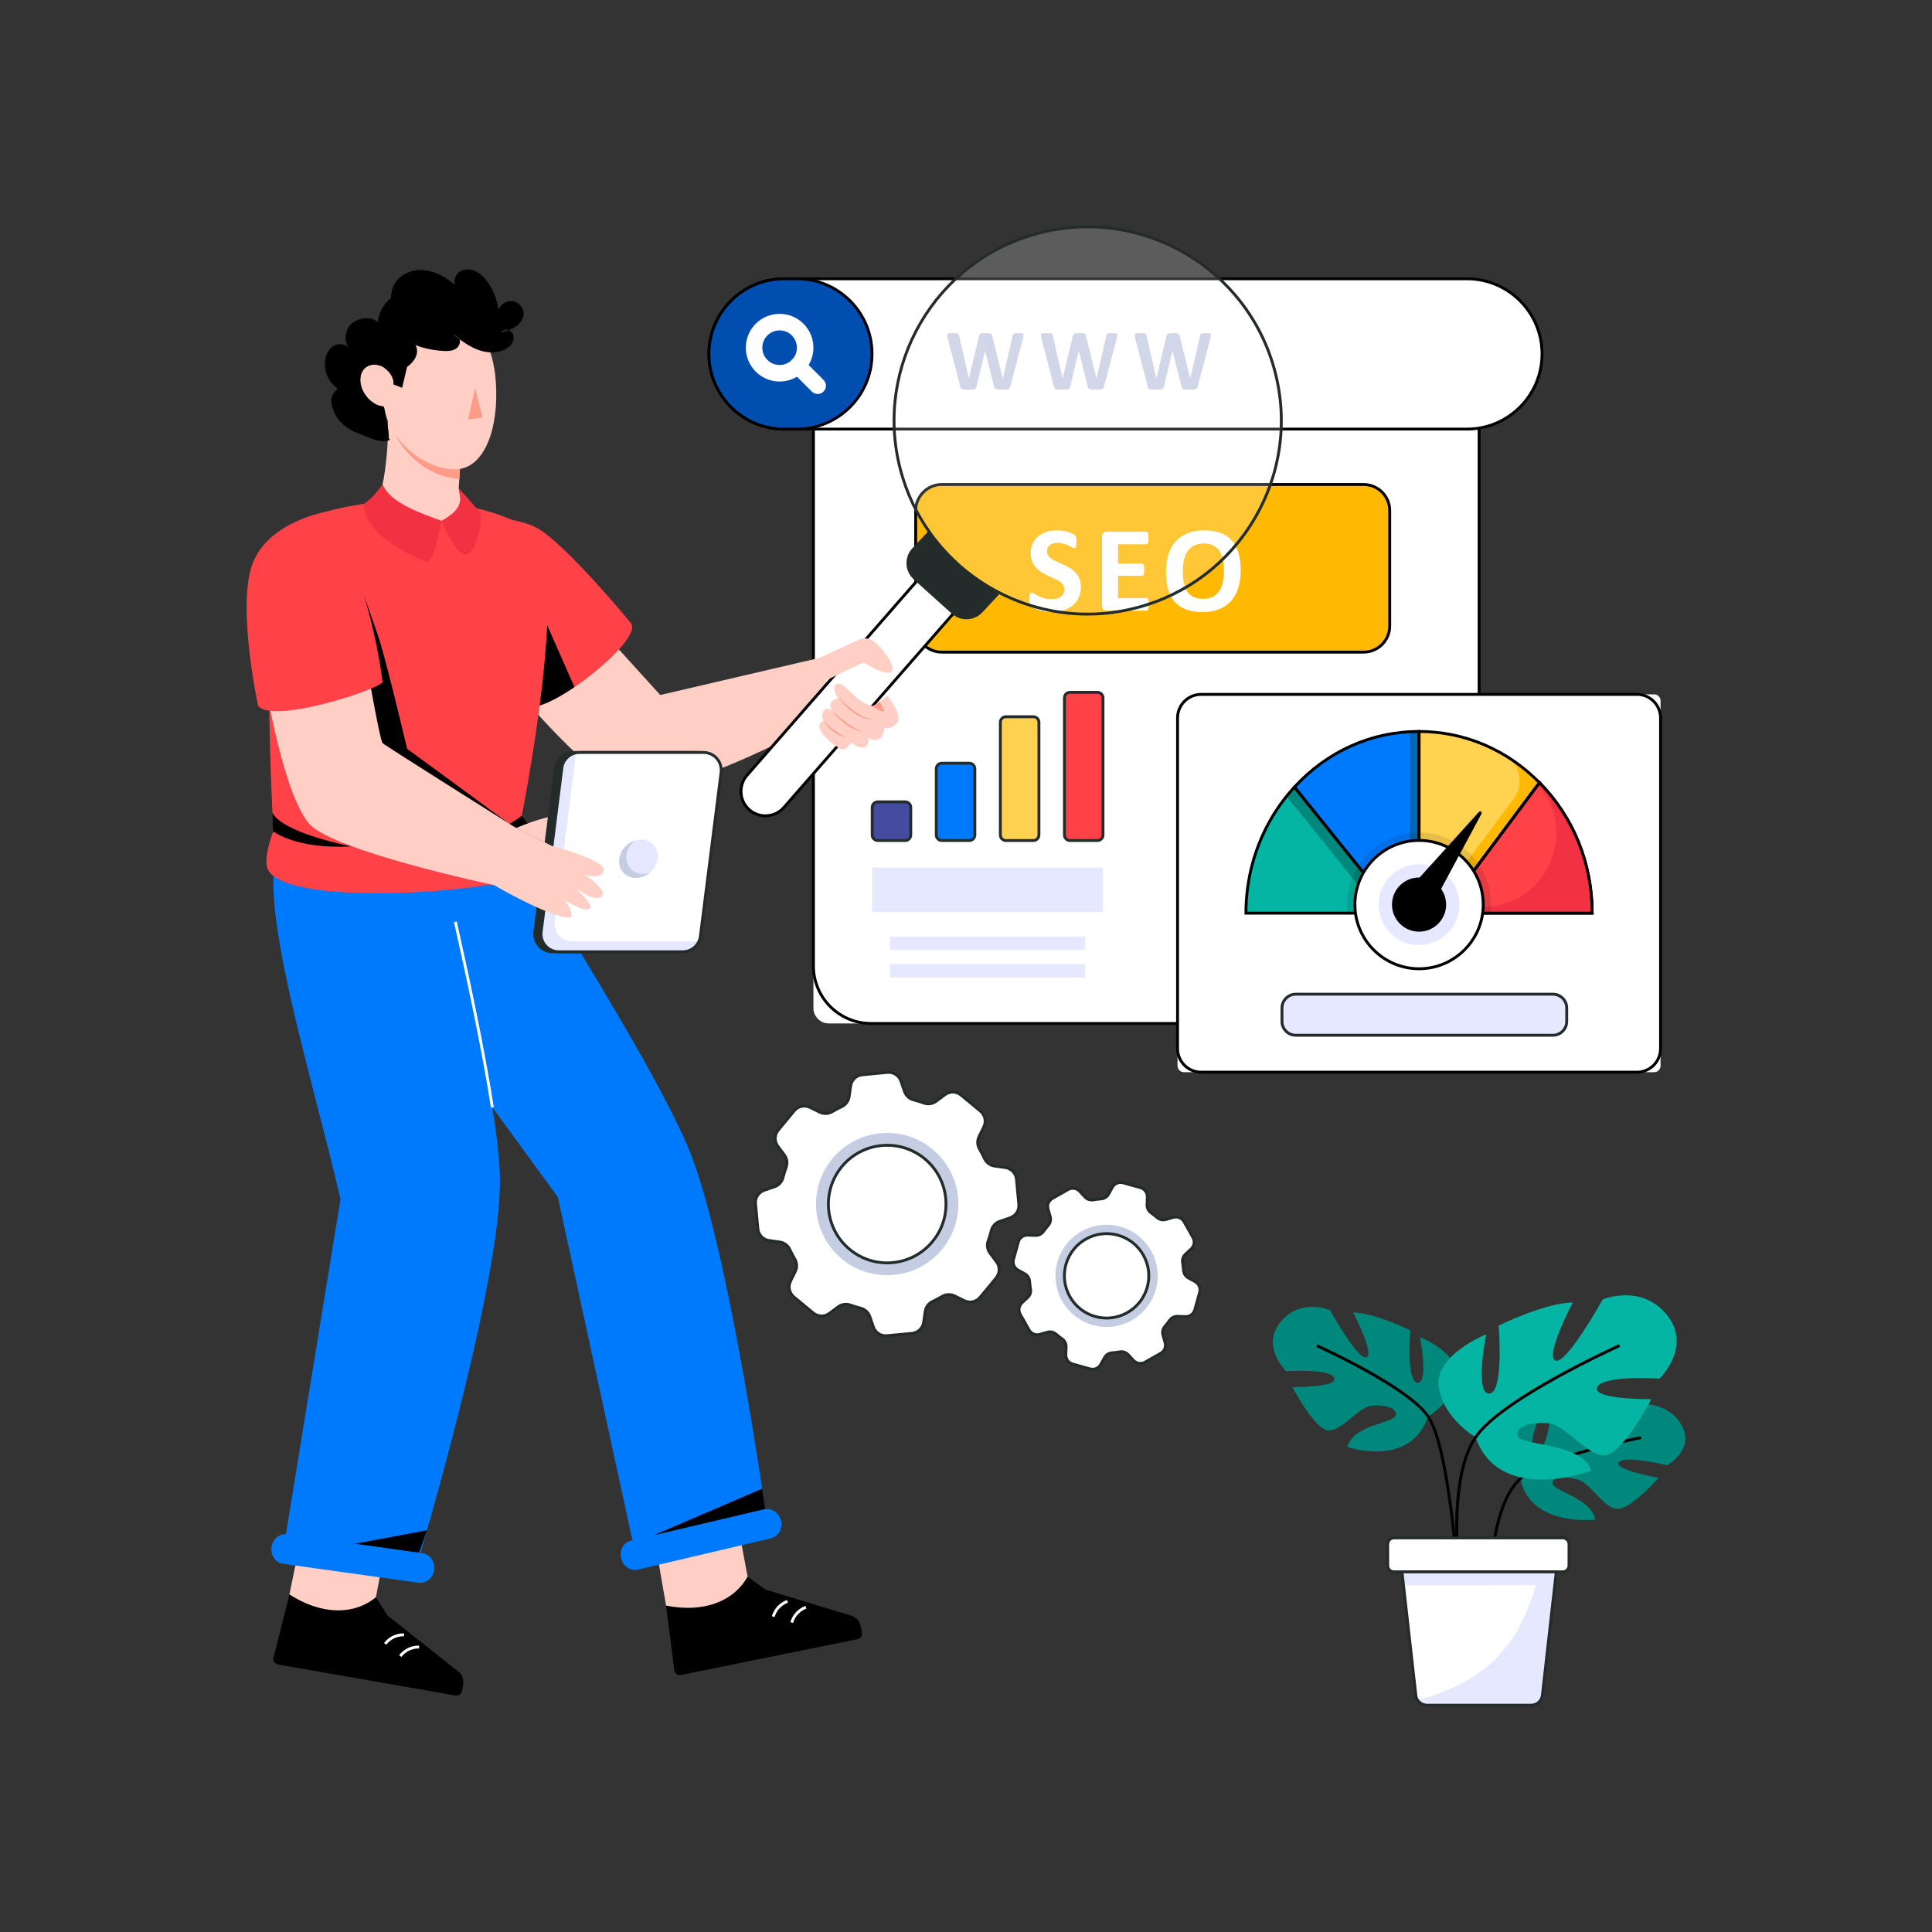 <svg xmlns="http://www.w3.org/2000/svg" viewBox="0 0 2500 2500" id="search-engine-optimization"><rect x="0" y="0" width="2500" height="2500" fill="#333333" stroke="none"/><path fill="#fff" d="M1893.91,1324.36h-821.27c-11.09,0-20.07-8.99-20.07-20.07V553.8h861.42v750.48   C1913.98,1315.37,1905,1324.36,1893.91,1324.36z"></path><path d="M1839.52,1326.21h-712.5c-42.08,0-76.31-34.23-76.31-76.31V551.95h865.13v697.95   C1915.84,1291.98,1881.6,1326.21,1839.52,1326.21z M1054.42,555.66v694.24c0,40.03,32.57,72.6,72.6,72.6h712.5   c40.03,0,72.6-32.57,72.6-72.6V555.66H1054.42z"></path><path fill="#ffb902" d="M1764.5,843.86h-545.81c-18.66,0-33.79-15.13-33.79-33.79V660.73c0-18.66,15.13-33.79,33.79-33.79h545.81    c18.66,0,33.79,15.13,33.79,33.79v149.34C1798.29,828.73,1783.16,843.86,1764.5,843.86z"></path><path d="M1764.5,845.71h-545.81c-19.66,0-35.65-15.99-35.65-35.64V660.73c0-19.65,15.99-35.64,35.65-35.64h545.81    c19.66,0,35.65,15.99,35.65,35.64v149.34C1800.15,829.72,1784.16,845.71,1764.5,845.71z M1218.69,628.79    c-17.61,0-31.94,14.32-31.94,31.93v149.34c0,17.61,14.33,31.93,31.94,31.93h545.81c17.61,0,31.94-14.32,31.94-31.93V660.73    c0-17.61-14.33-31.93-31.94-31.93H1218.69z"></path><path fill="#fff" d="M1398.69 759.58c0 5.37-1 10.08-3 14.13-2 4.05-4.71 7.43-8.13 10.14-3.42 2.71-7.42 4.75-12 6.12-4.58 1.37-9.47 2.05-14.68 2.05-3.52 0-6.8-.29-9.82-.87-3.03-.58-5.7-1.28-8.01-2.09-2.31-.82-4.25-1.67-5.8-2.56-1.55-.89-2.67-1.68-3.35-2.37-.68-.68-1.17-1.67-1.46-2.96-.29-1.29-.43-3.14-.43-5.56 0-1.63.05-3 .16-4.1.11-1.1.28-2 .51-2.68.24-.68.55-1.17.95-1.46.39-.29.85-.43 1.38-.43.74 0 1.78.43 3.12 1.3 1.34.87 3.06 1.83 5.17 2.88 2.1 1.05 4.62 2.01 7.54 2.88 2.92.87 6.3 1.3 10.14 1.3 2.52 0 4.79-.3 6.79-.91 2-.6 3.69-1.46 5.09-2.56 1.39-1.1 2.46-2.47 3.2-4.1.74-1.63 1.1-3.45 1.1-5.44 0-2.31-.63-4.3-1.89-5.96-1.26-1.66-2.91-3.13-4.93-4.42-2.03-1.29-4.33-2.5-6.9-3.63-2.58-1.13-5.24-2.33-7.97-3.59-2.74-1.26-5.39-2.7-7.97-4.3-2.58-1.6-4.88-3.52-6.9-5.76-2.03-2.24-3.67-4.88-4.93-7.93-1.26-3.05-1.89-6.71-1.89-10.97 0-4.89.91-9.19 2.72-12.9 1.81-3.71 4.26-6.79 7.34-9.23 3.08-2.45 6.71-4.27 10.89-5.49 4.18-1.21 8.61-1.81 13.3-1.81 2.42 0 4.84.18 7.26.55 2.42.37 4.68.87 6.79 1.5 2.1.63 3.97 1.34 5.6 2.13 1.63.79 2.71 1.45 3.23 1.97s.88.97 1.07 1.34c.18.37.34.85.47 1.46s.22 1.37.28 2.29c.05.92.08 2.06.08 3.43 0 1.53-.04 2.81-.12 3.87-.08 1.05-.21 1.92-.39 2.6-.18.68-.45 1.18-.79 1.5-.34.32-.8.47-1.38.47-.58 0-1.5-.37-2.76-1.1-1.26-.74-2.82-1.54-4.66-2.41-1.84-.87-3.97-1.66-6.39-2.37-2.42-.71-5.08-1.07-7.97-1.07-2.26 0-4.24.28-5.92.83-1.68.55-3.09 1.32-4.22 2.29-1.13.97-1.97 2.14-2.53 3.51-.55 1.37-.83 2.81-.83 4.34 0 2.26.62 4.22 1.85 5.88 1.24 1.66 2.89 3.13 4.97 4.42s4.43 2.5 7.06 3.63c2.63 1.13 5.31 2.33 8.05 3.59 2.73 1.26 5.42 2.7 8.05 4.3 2.63 1.6 4.97 3.52 7.03 5.76 2.05 2.24 3.71 4.87 4.97 7.89C1398.06 751.91 1398.69 755.48 1398.69 759.58zM1486.57 782.08c0 1.53-.07 2.8-.2 3.83-.13 1.03-.33 1.85-.59 2.49-.26.63-.59 1.09-.99 1.38-.39.29-.83.43-1.3.43h-51.3c-1.74 0-3.2-.51-4.38-1.54-1.18-1.03-1.78-2.7-1.78-5.01v-89.04c0-2.31.59-3.98 1.78-5.01 1.18-1.03 2.64-1.54 4.38-1.54h50.99c.47 0 .89.13 1.26.39.37.26.68.72.95 1.38.26.66.46 1.5.59 2.52.13 1.03.2 2.33.2 3.91 0 1.47-.07 2.72-.2 3.75-.13 1.03-.33 1.85-.59 2.49-.26.63-.58 1.09-.95 1.38-.37.29-.79.43-1.26.43h-36.46v24.94h30.86c.47 0 .91.14 1.3.43.39.29.72.74.99 1.34.26.61.46 1.42.59 2.45.13 1.03.2 2.27.2 3.75 0 1.53-.07 2.79-.2 3.79-.13 1-.33 1.8-.59 2.41-.26.6-.59 1.04-.99 1.3-.39.26-.83.39-1.3.39h-30.86v28.81h36.78c.47 0 .91.14 1.3.43.39.29.72.75.99 1.38.26.63.46 1.46.59 2.49C1486.51 779.27 1486.57 780.55 1486.57 782.08zM1605.47 737.95c0 8.47-1.05 16.05-3.16 22.73-2.1 6.68-5.24 12.35-9.39 17.01-4.16 4.66-9.3 8.21-15.43 10.66-6.13 2.45-13.22 3.67-21.27 3.67-7.94 0-14.88-1.04-20.8-3.12-5.92-2.08-10.85-5.25-14.8-9.51-3.95-4.26-6.9-9.68-8.88-16.26-1.97-6.57-2.96-14.36-2.96-23.36 0-8.26 1.05-15.69 3.16-22.3 2.1-6.6 5.23-12.22 9.39-16.85 4.16-4.63 9.3-8.18 15.43-10.66 6.13-2.47 13.25-3.71 21.35-3.71 7.73 0 14.56 1.03 20.48 3.08 5.92 2.05 10.87 5.21 14.84 9.47 3.97 4.26 6.97 9.64 8.99 16.14C1604.46 721.45 1605.47 729.11 1605.47 737.95zM1583.69 739.06c0-5.37-.42-10.25-1.26-14.64-.84-4.39-2.28-8.15-4.3-11.29-2.03-3.13-4.72-5.55-8.09-7.26-3.37-1.71-7.58-2.56-12.63-2.56-5.1 0-9.37.96-12.79 2.88-3.42 1.92-6.18 4.48-8.29 7.69-2.1 3.21-3.59 6.96-4.46 11.25-.87 4.29-1.3 8.83-1.3 13.62 0 5.58.42 10.59 1.26 15.04.84 4.44 2.26 8.24 4.26 11.4 2 3.16 4.68 5.56 8.05 7.22 3.37 1.66 7.6 2.49 12.71 2.49 5.1 0 9.37-.95 12.79-2.84s6.18-4.47 8.29-7.74c2.1-3.26 3.59-7.06 4.46-11.4C1583.25 748.57 1583.69 743.95 1583.69 739.06zM917.36 457.99c0 53.69 43.5 97.24 97.19 97.24h883.66c53.69 0 97.19-43.55 97.19-97.24 0-26.85-10.86-51.13-28.43-68.75-17.62-17.62-41.91-28.49-68.75-28.49H1014.6C960.9 360.75 917.36 404.3 917.36 457.99z"></path><path d="M1898.21,557.09h-883.66c-54.61,0-99.04-44.45-99.04-99.09s44.45-99.09,99.09-99.09h883.61     c26.46,0,51.35,10.31,70.06,29.03c18.69,18.74,28.98,43.62,28.98,70.07C1997.25,512.63,1952.82,557.09,1898.21,557.09z      M1014.6,362.61c-52.6,0-95.39,42.79-95.39,95.39s42.77,95.39,95.33,95.39h883.66c52.57,0,95.33-42.79,95.33-95.39     c0-25.46-9.9-49.41-27.89-67.44c-18.01-18.02-41.96-27.94-67.44-27.94H1014.6z"></path><path fill="#014eb1" d="M917.36,457.99c0,53.69,43.5,97.24,97.19,97.24h16.66c53.69,0,97.19-43.55,97.19-97.24      c0-26.85-10.86-51.13-28.43-68.75c-17.62-17.62-41.91-28.49-68.75-28.49h-16.61C960.9,360.75,917.36,404.3,917.36,457.99z"></path><path d="M1031.2,557.09h-16.66c-54.61,0-99.04-44.45-99.04-99.09s44.45-99.09,99.09-99.09h16.61      c26.47,0,51.35,10.31,70.07,29.03c18.69,18.74,28.98,43.63,28.98,70.07C1130.25,512.63,1085.82,557.09,1031.2,557.09z       M1014.6,362.61c-52.6,0-95.39,42.79-95.39,95.39s42.77,95.39,95.33,95.39h16.66c52.57,0,95.33-42.79,95.33-95.39      c0-25.45-9.9-49.4-27.89-67.45c-18.01-18.01-41.97-27.94-67.44-27.94H1014.6z"></path><path fill="#c5cde3" d="M1307.33 500.2c-.22.9-.53 1.62-.92 2.16-.39.54-.98.95-1.77 1.23-.78.28-1.79.47-3.02.56-1.24.09-2.8.14-4.71.14-2.13 0-3.84-.05-5.13-.14-1.29-.09-2.31-.28-3.05-.56-.75-.28-1.29-.69-1.63-1.23-.34-.54-.6-1.26-.79-2.16l-11.6-45.96h-.11l-10.98 45.96c-.19.86-.45 1.56-.79 2.1-.34.54-.87.96-1.6 1.26-.73.3-1.72.49-2.97.59-1.25.09-2.91.14-4.96.14-2.17 0-3.89-.05-5.18-.14-1.29-.09-2.31-.28-3.05-.56-.75-.28-1.29-.69-1.63-1.23-.34-.54-.62-1.26-.84-2.16l-16.48-63.29c-.34-1.34-.53-2.4-.56-3.17-.04-.76.18-1.35.64-1.76.47-.41 1.23-.66 2.3-.76 1.07-.09 2.55-.14 4.46-.14 1.76 0 3.15.03 4.18.08 1.03.06 1.8.19 2.33.39.53.21.88.5 1.07.89.19.39.34.95.45 1.66l12.73 55.55h.05l13.23-55.16c.15-.71.34-1.29.59-1.74.24-.45.66-.79 1.24-1.04s1.37-.41 2.38-.5c1.01-.09 2.35-.14 4.04-.14 1.79 0 3.22.04 4.29.11 1.07.08 1.89.24 2.47.48.58.24 1 .59 1.26 1.04.26.45.47 1.05.62 1.79l13.68 55.16h.11l12.73-55.38c.11-.6.26-1.11.45-1.54.19-.43.54-.77 1.07-1.01.53-.24 1.27-.41 2.24-.5s2.34-.14 4.09-.14c1.64 0 2.92.05 3.84.14s1.58.34 1.99.76c.41.41.59 1.02.53 1.82-.05.8-.25 1.89-.59 3.28L1307.33 500.2zM1428.59 500.2c-.22.9-.53 1.62-.92 2.16-.39.54-.98.95-1.77 1.23-.78.28-1.79.47-3.02.56-1.24.09-2.8.14-4.71.14-2.13 0-3.84-.05-5.13-.14-1.29-.09-2.31-.28-3.05-.56-.75-.28-1.29-.69-1.63-1.23-.34-.54-.6-1.26-.79-2.16l-11.6-45.96h-.11l-10.98 45.96c-.19.86-.45 1.56-.79 2.1-.34.54-.87.96-1.6 1.26-.73.3-1.72.49-2.97.59-1.25.09-2.91.14-4.96.14-2.17 0-3.89-.05-5.18-.14-1.29-.09-2.31-.28-3.05-.56-.75-.28-1.29-.69-1.63-1.23-.34-.54-.62-1.26-.84-2.16l-16.48-63.29c-.34-1.34-.53-2.4-.56-3.17-.04-.76.18-1.35.64-1.76.47-.41 1.23-.66 2.3-.76 1.07-.09 2.55-.14 4.46-.14 1.76 0 3.15.03 4.18.08 1.03.06 1.8.19 2.33.39.53.21.88.5 1.07.89.19.39.34.95.45 1.66l12.73 55.55h.05l13.23-55.16c.15-.71.34-1.29.59-1.74.24-.45.66-.79 1.24-1.04s1.37-.41 2.38-.5c1.01-.09 2.35-.14 4.04-.14 1.79 0 3.22.04 4.29.11 1.07.08 1.89.24 2.47.48.58.24 1 .59 1.26 1.04.26.45.47 1.05.62 1.79l13.68 55.16h.11l12.73-55.38c.11-.6.26-1.11.45-1.54.19-.43.54-.77 1.07-1.01.53-.24 1.27-.41 2.24-.5s2.34-.14 4.09-.14c1.64 0 2.92.05 3.84.14s1.58.34 1.99.76c.41.41.59 1.02.53 1.82-.05.8-.25 1.89-.59 3.28L1428.59 500.2zM1549.85 500.2c-.22.9-.53 1.62-.92 2.16-.39.54-.98.95-1.77 1.23-.78.28-1.79.47-3.02.56-1.24.09-2.8.14-4.71.14-2.13 0-3.84-.05-5.13-.14-1.29-.09-2.31-.28-3.05-.56-.75-.28-1.29-.69-1.63-1.23-.34-.54-.6-1.26-.79-2.16l-11.6-45.96h-.11l-10.98 45.96c-.19.86-.45 1.56-.79 2.1-.34.54-.87.96-1.6 1.26-.73.3-1.72.49-2.97.59-1.25.09-2.91.14-4.96.14-2.17 0-3.89-.05-5.18-.14-1.29-.09-2.31-.28-3.05-.56-.75-.28-1.29-.69-1.63-1.23-.34-.54-.62-1.26-.84-2.16l-16.48-63.29c-.34-1.34-.53-2.4-.56-3.17-.04-.76.18-1.35.64-1.76.47-.41 1.23-.66 2.3-.76 1.06-.09 2.55-.14 4.46-.14 1.76 0 3.15.03 4.18.08 1.03.06 1.8.19 2.33.39.53.21.88.5 1.07.89.19.39.34.95.45 1.66l12.73 55.55h.05l13.23-55.16c.15-.71.34-1.29.59-1.74.24-.45.66-.79 1.24-1.04.58-.24 1.37-.41 2.38-.5 1.01-.09 2.35-.14 4.04-.14 1.79 0 3.22.04 4.29.11 1.07.08 1.89.24 2.47.48.58.24 1 .59 1.26 1.04.26.45.47 1.05.62 1.79l13.68 55.16h.11l12.73-55.38c.11-.6.26-1.11.45-1.54.19-.43.54-.77 1.07-1.01.53-.24 1.27-.41 2.24-.5.97-.09 2.34-.14 4.09-.14 1.64 0 2.92.05 3.84.14s1.58.34 1.99.76c.41.41.59 1.02.53 1.82-.05.8-.25 1.89-.59 3.28L1549.85 500.2z"></path><path fill="#fff" d="M977.89,480.85C977.89,480.85,977.89,480.85,977.89,480.85L977.89,480.85      c-17.06-17.06-17.06-44.82,0-61.88c8.26-8.26,19.25-12.82,30.94-12.82c11.69,0,22.68,4.55,30.94,12.82      c17.06,17.06,17.06,44.82,0,61.88c-8.26,8.26-19.25,12.82-30.94,12.82C997.14,493.67,986.15,489.12,977.89,480.85z M993,434.09      c-8.73,8.73-8.73,22.93,0,31.66h0c4.23,4.23,9.85,6.56,15.83,6.56c5.98,0,11.6-2.33,15.83-6.56c8.73-8.73,8.73-22.93,0-31.66      c-4.23-4.23-9.85-6.56-15.83-6.56C1002.85,427.53,997.23,429.86,993,434.09z"></path><path fill="#fff" d="M1058.06,509.82c2.73,0,5.47-1.04,7.56-3.13c4.17-4.17,4.17-10.94,0-15.11l-25.84-25.84      c-4.17-4.17-10.94-4.17-15.11,0c-4.17,4.17-4.17,10.94,0,15.11l25.84,25.84C1052.59,508.78,1055.32,509.82,1058.06,509.82z"></path><path fill="#ffcfc5" d="M658.2,880.24c0,0,93.49,116.35,146.07,137.45c65.56,26.31,277.12-95.4,277.12-95.4l-21.76-70.77    l-205.27,47.82L737.83,770.89L658.2,880.24z"></path><path fill="#ff4148" d="M572.83,767.35l94.79,120.5l2.73,3.5l18.45,23.4c8.48-0.42,20.91-5.46,34.75-13.29    c6.41-3.6,13.1-7.81,19.84-12.36c40.78-27.68,83.47-69.53,73.09-82.75c0,0-85.52-104.03-122.4-123.62    c-33.89-17.94-129.35-20.03-129.35-20.03L572.83,767.35z"></path><path d="M670.35,891.36l18.45,23.4c8.48-0.42,20.91-5.46,34.75-13.29c6.41-3.6,13.1-7.81,19.84-12.36l-41.43-93.86L670.35,891.36    z"></path><path fill="#fff" d="M1256.91,767.23L1014,1045.19c-11.69,12.98-31.67,14.05-44.69,2.37c-12.98-11.69-14.02-31.7-2.34-44.69     l242.84-277.93c0.38,0.47,0.87,0.94,1.38,1.41l43.56,39.2C1255.44,766.18,1256.16,766.74,1256.91,767.23z"></path><path d="M990.45,1057.5c-7.98,0-15.99-2.82-22.38-8.56c-13.73-12.35-14.83-33.58-2.48-47.31l242.83-277.91     c0.36-0.41,0.85-0.68,1.43-0.63c0.55,0.01,1.06,0.26,1.41,0.68c0.33,0.41,0.75,0.81,1.19,1.21l43.55,39.2     c0.62,0.57,1.26,1.06,1.93,1.5c0.45,0.29,0.75,0.77,0.82,1.3c0.07,0.53-0.09,1.07-0.44,1.47l-242.91,277.96     C1008.78,1053.76,999.63,1057.5,990.45,1057.5z M1209.9,727.68l-241.52,276.42c-11.01,12.23-10.02,31.11,2.18,42.09     c12.21,10.97,31.09,9.97,42.07-2.23l241.57-276.43c-0.23-0.19-0.46-0.38-0.68-0.59l-43.55-39.2     C1209.94,727.71,1209.92,727.69,1209.9,727.68z"></path><path fill="#242b2b" d="M1180.68,748.02c0.43,0.57,0.99,1.1,1.55,1.63l49.45,44.49c0.78,0.71,1.6,1.33,2.46,1.91     c11.51,8.3,27.63,6.74,37.36-4.01l21.45-23.03c-35.01-21.23-66.37-48.57-92.26-81.04l-20.52,21.91     C1170.3,720.88,1170.68,737.47,1180.68,748.02z"></path><path fill="#fff" d="M1471.09,786.33c-66.92,17.59-134.6,6.39-189.99-25.96c-30.13-17.56-56.59-41.42-77.28-70.29      c-17.35-24.18-30.65-51.85-38.67-82.35c-35.15-133.8,44.8-270.79,178.63-305.97c133.8-35.15,270.76,44.83,305.94,178.64      C1684.87,614.19,1604.92,751.18,1471.09,786.33z" opacity=".2"></path><path fill="#242b2b" d="M1407.01,796.51c-44.16,0-87.71-11.69-126.85-34.54l-0.72-0.42c-1.03-0.6-2.05-1.21-3.05-1.83     c-25.49-15.45-47.79-35.04-66.26-58.21c-2.63-3.28-5.18-6.66-7.81-10.35c-17.96-25.01-31.07-52.92-38.96-82.95l0,0     c-35.35-134.58,45.38-272.85,179.96-308.22c134.56-35.35,272.82,45.39,308.2,179.95c17.13,65.19,7.85,133.15-26.14,191.36     c-33.99,58.22-88.61,99.71-153.82,116.83C1450.18,793.73,1428.52,796.51,1407.01,796.51z M1166.94,607.26     c7.77,29.59,20.69,57.1,38.4,81.74c2.59,3.63,5.11,6.97,7.69,10.19c18.2,22.83,40.17,42.13,65.31,57.37     c0.99,0.62,1.99,1.21,2.98,1.79l0.71,0.42c57.36,33.49,124.35,42.64,188.58,25.77c64.25-16.87,118.07-57.75,151.56-115.12     c33.48-57.35,42.63-124.32,25.75-188.55c-34.86-132.59-171.09-212.13-303.67-177.31     C1211.66,338.41,1132.11,474.65,1166.94,607.26L1166.94,607.26z"></path><path fill="#ffcfc5" d="M1059.63 851.49l8.91 29.01 48.57-23.37c0 0 36.7 22.92 37.79 8.89.71-9.47-14.41-29.19-24.87-36.52-5.29-3.72-12.08-4.36-17.99-1.83L1059.63 851.49zM1161.09 935.15c-7.48 9.65-17.07 6.84-17.07 6.84s.44 12.3-8.18 14.94c-8.62 2.63-11.73-2.94-11.73-2.94s.94 11.57-6.38 13.25c-7.32 1.67-16.62-6.91-16.62-6.91s-6.24 13.54-14.71 8.16c-8.46-5.35-38.62-27.37-20.65-36.05-3.39-2.77-2.76-21.62 10.57-13.06 0 0-7.68-12.8 8.03-15.31 0 0-10.39-18.17-.02-19.33 10.33-1.15 22.59 24.26 44.31 28.71 1.34.31 5.51-2.38 9.62-5.42 5.04-3.65 10.09-7.86 10.09-7.86S1168.57 925.5 1161.09 935.15z"></path><path fill="#fc9b88" d="M1144.38 920.63c-5.33.89-15.75-7.19-15.75-7.19 1.34.31 5.51-2.38 9.62-5.42C1138.61 908.4 1144.9 920.54 1144.38 920.63zM1076.3 919.36c12.09 10.83 24.26 22.48 40.16 27.17C1099.87 944.41 1086.4 931.9 1076.3 919.36L1076.3 919.36zM1065.73 932.44c8.39 8.81 17.52 16.96 29.04 21.23C1082.46 951.94 1072.01 942.82 1065.73 932.44L1065.73 932.44zM1084.31 902.7c13.39 11.54 27 25.75 45.23 28.26C1111 931.17 1095.61 915.92 1084.31 902.7L1084.31 902.7z"></path><path d="M1099.17,2089.98l-108.9-33.13l-22.87-16.66l-105.52,37.42l10.59,82.82c-0.01,4.56,4.11,7.91,8.49,7.02           l228.88-46.44c3.85-0.78,6.33-4.53,5.55-8.38l-1.68-8.31C1112.21,2097,1106.51,2091.37,1099.17,2089.98z"></path><path fill="#ffcfc5" d="M967.39,2040.19l-15.4-82.08l-107.18,20.94l17.07,98.56           C908.97,2087.09,948.77,2073.21,967.39,2040.19z"></path><path fill="#fff" d="M1002.34 2092.44l-3.55-1.07c4.9-16.35 19.03-20.75 19.63-20.93l1.07 3.55C1018.97 2074.15 1006.66 2078.05 1002.34 2092.44zM1026.27 2100.07l-3.55-1.06c4.91-16.36 19.04-20.75 19.63-20.93l1.07 3.55C1042.9 2081.78 1030.59 2085.68 1026.27 2100.07z"></path><path d="M590.96,2161.27l-89.31-70.58l-15.22-23.85l-111.9-3.65l-20.35,80.97c-1.67,4.24,0.95,8.86,5.35,9.63           l230.05,40.25c3.87,0.68,7.55-1.91,8.23-5.78l1.46-8.35C600.55,2172.57,597.3,2165.25,590.96,2161.27z"></path><path fill="#ffcfc5" d="M486.43,2066.85l15.6-82.05l-107.44-19.6l-20.06,97.99C414.92,2089.21,457.04,2090.8,486.43,2066.85z           "></path><path fill="#fff" d="M499.91 2128.25l-2.92-2.29c10.54-13.44 25.29-12.39 25.92-12.33l-.3 3.7C522.08 2117.31 509.18 2116.42 499.91 2128.25zM519.41 2144.08l-2.92-2.29c10.54-13.44 25.3-12.4 25.92-12.33l-.3 3.69C541.58 2133.14 528.68 2132.26 519.41 2144.08z"></path><path fill="#007afd" d="M991.15,1959.67l-75.35,18.94l-95.4,24L721.83,1549l-269.31-368.91         c5.13-64.34,119.4-82.14,194.44-113.65c0,0,202.62,312.25,247.12,427.36c40.45,104.55,78.92,344.42,92.18,432.56         C989.41,1947.27,991.15,1959.67,991.15,1959.67z"></path><path d="M991.15,1959.67l-75.35,18.94l-69.67,7.93l140.14-60.19C989.41,1947.27,991.15,1959.67,991.15,1959.67z"></path><path fill="#007afd" d="M559.36,1066.45c0,0,84.89,339.95,87.52,456.33c3.06,135.87-106.78,499.73-106.78,499.73l-175.15-6.38         l75.64-464.37c-41.87-181.81-126.73-439.25-65.35-473.95L559.36,1066.45z"></path><polygon points="552.47 1980.2 432.4 2002.61 542.26 2009.18"></polygon><path fill="#fff" d="M635.3,1433.26c-11.88-76.21-32.6-172.63-47.88-240.1l3.62-0.82c15.3,67.52,36.03,164.03,47.93,240.34         L635.3,1433.26z"></path><path fill="#ff4148" d="M686.14,1130.95c-41.21,24.19-335.54,45.79-341.19-11.69c-1.77-17.8,8.73-43.52,8.73-43.52           s-19.15-340.69,14.72-386.67c16.92-22.95,83.27-34.33,102.45-37.1c72.97-10.53,171.81,0.12,218.4,36.91           c51.28,40.52-14.11,366.8-14.11,366.8s5.65,6.27,11.53,15.42C687.91,1073.01,716.86,1112.91,686.14,1130.95z"></path><path d="M658.2,1065.36L489.88,980.4l-45.21-153.51l17.99-78.77c0,0,22.11,60.01,28.6,81.08           c11.34,36.83,35.56,139.78,35.56,139.78L658.2,1065.36z"></path><path fill="#ffcfc5" d="M531.91 387.37c.86 2.91 1.31 6.2 1.42 9.79C532.73 393.95 532.26 390.69 531.91 387.37zM495.01 626.93l19.66 41.03 56.68 5.97 31.2 7.16-8.97-49.29.79-12.24 2.15-32.37-95.64-61.67c.35 4.25.61 8.47.78 12.6C503.88 587.4 495.01 626.93 495.01 626.93z"></path><path fill="#fc9b88" d="M500.87,525.53c0.35,4.25,0.61,8.47,0.78,12.6c0.61,0.1,1.19,0.17,1.77,0.21           c1.05,2.55,1.8,5.48,2.27,8.74c12.78,43.65,55.28,71.9,88.68,72.48l2.15-32.37L500.87,525.53z"></path><path fill="#f23243" d="M495 626.94c9.75 23.1 46.52 36.25 76.33 46.99 0 0-8.96 52.8-17.95 52.61-8.28-.17-83.55-33.47-82.53-74.57C482.73 643.48 485.84 638.98 495 626.94zM571.34 673.93c0 0 17 40.13 28.76 43.46 13.39 3.78 23.9-33.75 21.97-53.62l-28.49-31.97C596.06 645.5 600.86 657.66 571.34 673.93z"></path><path fill="#ffcfc5" d="M590.9,607.23c-33.86,1.51-79.05-27.19-92.33-72.47c-0.45-3.24-1.18-6.19-2.25-8.73           c-7.96-0.64-16.53-5.58-22.7-13.82c-9.78-13.08-9.87-29.68-0.08-36.91c5.58-4.17,13-4.49,20.29-1.42           c5.44-47.4,31.83-83.63,65.89-85.96c22.73-1.55,44.09,12.25,59.35,35.29c1.84,2.77,3.61,5.68,5.25,8.72           c9.47,17.32,15.76,38.69,17.28,62.03C645.86,555.24,626.48,605.62,590.9,607.23z"></path><path d="M432.46,533.37c5.4,13.12,17.59,22.63,30.95,27.33c14.31,5.01,26.91,13.61,41.22,8.58l-1.51-2.48           c0.22-11.6-3.18-22.76-4.58-32.06c-0.42-3.21-1.18-6.18-2.22-8.71c-7.98-0.65-16.55-5.59-22.72-13.82           c-9.77-13.1-9.85-29.7-0.08-36.92c5.6-4.19,13.01-4.49,20.29-1.43c0,0,16.4,8.69,15.3,23.63l11.24,4.33l6.38-26.95           c0,0,19.16-12.92,10.91-28.32c11.55,4.59,24.21,6.93,36.59,7.59c5.42,0.29,11.15,0.06,15.68-2.88           c3.93-2.59,6.33-7.97,4.77-12.23c-2.74-2.01-5.45-4.05-8.16-6.12c2.39,1.45,4.78,2.89,7.21,4.34           c0.42,0.56,0.74,1.16,0.96,1.79c7.23,5.28,14.72,10.11,23.04,13.31c11.48,4.45,24.88,5.46,35.81-0.18           c4.31-2.2,8.25-5.57,10.07-10.02c1.83-4.48,1.13-10.21-2.52-13.4c-0.79-0.72-1.75-1.23-2.76-1.57           c-3.23,1.2-6.53,2.16-9.83,3.09c1.89-3.28,6.26-4.3,9.83-3.09c3.16-1.16,6.21-2.59,8.98-4.48           c5.64-3.85,10.14-9.95,10.22-16.74c0.09-7.86-6.4-15.21-14.19-16.27c-7.79-1.03-15.91,4.13-18.43,11.59           c-1.44-13.2-6.39-25.99-14.21-36.7c-4.05-5.57-9.03-10.64-15.22-13.56c-6.23-2.92-13.9-3.35-19.82,0.11           c-5.95,3.46-9.4,11.28-6.8,17.62c-11.14-9.44-24.26-17.27-38.75-19.02c-14.49-1.75-30.47,3.66-38.4,15.91           c-3.9,6.02-5.52,12.88-5.93,20.02c-17.1,14.55-16.71,31.37-16.71,31.37c-8.49-8.2-25.23-6.06-34.08,1.74           c-8.85,7.84-10.36,22.63-3.28,32.07c-4.37-6.23-14-7.04-20.44-3c-6.41,4.04-9.86,11.69-10.69,19.24           c-1.5,13.78,5.14,28.18,16.58,35.96C426.27,512.14,427.1,520.28,432.46,533.37z"></path><path d="M586.52,432.92c2.71,2.08,5.42,4.12,8.16,6.12c-0.22-0.63-0.54-1.23-0.96-1.79           C591.3,435.81,588.91,434.36,586.52,432.92z"></path><polygon fill="#fc9b88" points="614.85 502.34 624.48 540.46 605.6 542.69"></polygon><path d="M686.68 1071.09c-27.8 6.65-66.74 16.72-82.81 18.15 32.64-5.04 71.28-33.56 71.28-33.56S680.8 1061.94 686.68 1071.09zM352.46 1051.37c12.7 26.38 100.23 43.53 102.38 43.88-72.93 3.77-101.15-19.5-101.15-19.5v2.67c0 0-.14-.62-.38-1.7 0-.03 0-.03 0-.03L352.46 1051.37z"></path><g><path fill="#007afd" d="M803.68,2016.37c1.22,5.19,4.28,9.38,8.19,12.05c3.91,2.67,8.67,3.81,13.42,2.7l172.5-40.59         c9.49-2.23,15.21-12.45,12.76-22.83c-1.22-5.19-4.28-9.38-8.19-12.05c-3.91-2.67-8.67-3.81-13.42-2.7l-172.5,40.59         C806.95,1995.77,801.24,2005.99,803.68,2016.37z"></path></g><g><path fill="#007afd" d="M351.34,2001.97c-0.74,5.28,0.6,10.29,3.28,14.19c2.68,3.9,6.7,6.69,11.53,7.37l175.51,24.54         c9.66,1.35,18.68-6.11,20.16-16.67c0.74-5.28-0.6-10.29-3.28-14.19c-2.68-3.9-6.7-6.69-11.53-7.37L371.5,1985.3         C361.84,1983.95,352.81,1991.41,351.34,2001.97z"></path></g><g><path fill="#ffcfc5" d="M673.45,1074.95l-33.32,70.53c0,0-213.94-44.87-241.59-81.23c-37.41-49.17-59.51-207.37-59.51-207.37        l133.56-11.07c0,4.84,18.96,112.29,22.42,115.75C498.47,965.02,673.45,1074.95,673.45,1074.95z"></path></g><g><path fill="#ff4148" d="M495.01,882.33c0,8.29-142.41,55.74-161.06,30.83c0,0-25.83-119.49-9.23-177.61        c16.61-58.13,93.57-72.47,93.57-72.47C452.67,695.22,484.24,798.52,495.01,882.33z"></path></g><g><path fill="#ffcfc5" d="M668.34,1071.29c0,0,60.54-26.47,70.66-11.99c10.12,14.48-25.61,35.03-25.61,35.03"></path><path fill="#242b2b" d="M714.81,1231.59h160.53c11.57,0,21.33-8.6,22.77-20.09l26.78-211.99c1.74-13.72-8.93-25.83-22.77-25.83        H741.63c-11.57,0-21.33,8.6-22.77,20.09l-26.78,211.99C690.34,1219.48,701,1231.59,714.81,1231.59z"></path><path fill="#242b2b" d="M875.34,1233.45H714.81c-7.11,0-13.88-3.06-18.58-8.39c-4.71-5.34-6.89-12.46-6-19.53l26.78-211.99        c1.56-12.38,12.14-21.71,24.62-21.71h160.49c7.13,0,13.92,3.06,18.62,8.4s6.89,12.45,5.99,19.52l-26.78,211.99        C898.4,1224.11,887.82,1233.45,875.34,1233.45z M741.63,975.53c-10.61,0-19.61,7.94-20.93,18.46l-26.78,211.99        c-0.76,6.02,1.09,12.07,5.1,16.61c4,4.53,9.75,7.13,15.79,7.13h160.53c10.61,0,19.61-7.94,20.93-18.46l26.78-211.99        c0.76-6.01-1.09-12.07-5.09-16.61c-4-4.54-9.77-7.14-15.84-7.14H741.63z"></path><path fill="#fff" d="M723,1231.59h160.53c11.57,0,21.33-8.6,22.77-20.09l26.78-211.99c1.74-13.72-8.93-25.83-22.77-25.83         H749.83c-11.57,0-21.33,8.6-22.77,20.09l-26.78,211.99C698.53,1219.48,709.2,1231.59,723,1231.59z"></path><path fill="#e5e8ff" d="M723,1231.59h160.53c9.26,0,17.4-5.54,20.95-13.64c-1.12,0.17-2.31,0.25-3.47,0.25H740.49         c-13.81,0-24.47-12.11-22.73-25.83l26.78-211.99c0.29-2.27,0.91-4.46,1.82-6.45c-10,1.53-18.02,9.51-19.3,19.84         l-26.78,211.99C698.53,1219.48,709.2,1231.59,723,1231.59z"></path><path fill="#242b2b" d="M883.54,1233.45H723c-7.11,0-13.88-3.06-18.58-8.39c-4.71-5.34-6.89-12.46-6-19.53l26.78-211.99         c1.56-12.38,12.14-21.71,24.62-21.71h160.49c7.13,0,13.91,3.06,18.62,8.39c4.71,5.34,6.89,12.45,6,19.53l-26.78,211.99         C906.59,1224.11,896.01,1233.45,883.54,1233.45z M749.83,975.53c-10.61,0-19.61,7.94-20.93,18.46l-26.78,211.99         c-0.76,6.02,1.09,12.07,5.1,16.61c4,4.53,9.75,7.13,15.79,7.13h160.53c10.61,0,19.61-7.94,20.93-18.46l26.78-211.99         c0.76-6.02-1.1-12.07-5.1-16.61c-4-4.54-9.77-7.14-15.83-7.14H749.83z"></path><path fill="#e5e8ff" d="M822.82,1136.01c13.72,0,26.37-11.13,28.3-24.86c1.89-13.72-7.69-24.82-21.42-24.82       c-13.72,0-26.37,11.1-28.3,24.82C799.52,1124.87,809.1,1136.01,822.82,1136.01z"></path><path fill="#c5cde3" d="M822.81,1136c6.32,0,12.5-2.37,17.42-6.36c-2.63,0.85-5.33,1.29-8.1,1.29       c-13.72,0-23.3-11.13-21.42-24.86c1.04-7.32,5.1-13.91,10.8-18.42c-10.25,3.29-18.61,12.58-20.12,23.49       C799.51,1124.86,809.09,1136,822.81,1136z"></path><path fill="#ffcfc5" d="M713.39,1094.33c0,0,70.21,18.32,67.89,31.6c-1.76,10.12-15.84,8.96-25.4,5.72       c10.84,5.44,26.52,21.36,24.16,26.04c-6.32,12.48-30.04-5.16-37.32-9.56c6.96,4.48,24.12,23.16,20.96,26.84       c-5.84,6.88-26.44-6.56-36-11.84c8.24,4.88,14.48,21.4,10.72,23.36c-13.6,7.16-103.13-41.69-103.37-44.69       c-13-6.16,20.32-76.65,33.32-70.53"></path></g><g><rect width="298.65" height="57.25" x="1128.63" y="1122.63" fill="#e5e8ff"></rect><rect width="252.48" height="17.25" x="1151.71" y="1212.16" fill="#e5e8ff"></rect><rect width="252.48" height="17.25" x="1151.71" y="1247.57" fill="#e5e8ff"></rect><path fill="#444ba1" d="M1178.53,1044.77v35.71c0,3.96-3.23,7.16-7.2,7.16h-35.51c-3.96,0-7.2-3.19-7.2-7.16v-35.71     c0-3.92,3.23-7.16,7.2-7.16h35.51C1175.3,1037.62,1178.53,1040.85,1178.53,1044.77z"></path><path fill="#242b2b" d="M1171.33,1089.49h-35.51c-4.99,0-9.05-4.04-9.05-9.01v-35.71c0-4.97,4.06-9.01,9.05-9.01h35.51     c4.99,0,9.05,4.04,9.05,9.01v35.71C1180.39,1085.45,1176.32,1089.49,1171.33,1089.49z M1135.82,1039.47     c-2.95,0-5.34,2.38-5.34,5.3v35.71c0,2.92,2.39,5.3,5.34,5.3h35.51c2.95,0,5.34-2.38,5.34-5.3v-35.71c0-2.92-2.4-5.3-5.34-5.3     H1135.82z"></path><path fill="#007afd" d="M1261.45,994.79v85.69c0,3.96-3.23,7.16-7.16,7.16h-35.55c-3.96,0-7.2-3.19-7.2-7.16v-85.69     c0-3.96,3.23-7.2,7.2-7.2h35.55C1258.21,987.6,1261.45,990.83,1261.45,994.79z"></path><path fill="#242b2b" d="M1254.29,1089.49h-35.55c-4.99,0-9.05-4.04-9.05-9.01v-85.69c0-4.99,4.06-9.05,9.05-9.05h35.55     c4.97,0,9.01,4.06,9.01,9.05v85.69C1263.3,1085.45,1259.26,1089.49,1254.29,1089.49z M1218.74,989.45     c-2.95,0-5.34,2.39-5.34,5.34v85.69c0,2.92,2.39,5.3,5.34,5.3h35.55c2.92,0,5.3-2.38,5.3-5.3v-85.69c0-2.95-2.38-5.34-5.3-5.34     H1218.74z"></path><path fill="#ffd24f" d="M1344.36,934.62v145.86c0,3.96-3.19,7.16-7.16,7.16h-35.55c-3.96,0-7.2-3.19-7.2-7.16V934.62     c0-3.92,3.23-7.16,7.2-7.16h35.55C1341.17,927.46,1344.36,930.69,1344.36,934.62z"></path><path fill="#242b2b" d="M1337.21,1089.49h-35.55c-4.99,0-9.05-4.04-9.05-9.01V934.61c0-4.97,4.06-9.01,9.05-9.01h35.55     c4.97,0,9.01,4.04,9.01,9.01v145.87C1346.22,1085.45,1342.18,1089.49,1337.21,1089.49z M1301.65,929.31     c-2.95,0-5.34,2.38-5.34,5.3v145.87c0,2.92,2.39,5.3,5.34,5.3h35.55c2.92,0,5.3-2.38,5.3-5.3V934.61c0-2.92-2.38-5.3-5.3-5.3     H1301.65z"></path><g><path fill="#ff4148" d="M1427.28,903.03v177.45c0,3.96-3.19,7.16-7.16,7.16h-35.55c-3.96,0-7.19-3.19-7.19-7.16V903.03     c0-3.96,3.23-7.16,7.19-7.16h35.55C1424.09,895.87,1427.28,899.06,1427.28,903.03z"></path><path fill="#242b2b" d="M1420.12,1089.49h-35.55c-4.99,0-9.05-4.04-9.05-9.01V903.03c0-4.97,4.06-9.01,9.05-9.01h35.55     c4.97,0,9.01,4.04,9.01,9.01v177.45C1429.14,1085.45,1425.09,1089.49,1420.12,1089.49z M1384.57,897.73     c-2.95,0-5.34,2.38-5.34,5.3v177.45c0,2.92,2.39,5.3,5.34,5.3h35.55c2.92,0,5.3-2.38,5.3-5.3V903.03c0-2.92-2.38-5.3-5.3-5.3     H1384.57z"></path></g></g><g><path fill="#fff" d="M2140.52,1387.4h-608.55c-4.55,0-8.24-3.69-8.24-8.24V906.75c0-4.55,3.69-8.24,8.24-8.24h608.55   c4.55,0,8.24,3.69,8.24,8.24v472.41C2148.76,1383.71,2145.07,1387.4,2140.52,1387.4z"></path><path d="M2118.21,1389.26h-563.92c-17.87,0-32.4-14.54-32.4-32.4V929.06c0-17.87,14.54-32.4,32.4-32.4h563.92   c17.87,0,32.4,14.54,32.4,32.4v427.79C2150.61,1374.72,2136.07,1389.26,2118.21,1389.26z M1554.29,900.37   c-15.82,0-28.69,12.87-28.69,28.69v427.79c0,15.82,12.87,28.69,28.69,28.69h563.92c15.82,0,28.69-12.87,28.69-28.69V929.06   c0-15.82-12.87-28.69-28.69-28.69H1554.29z"></path></g><g><path fill="#ffd24f" d="M1992.1,1012.79l-78.63,105.41l-47.3,63.39h-29.93V946.53C1896.84,946.53,1951.8,971.76,1992.1,1012.79z"></path><path fill="#ffb902" d="M1992.1,1012.79l-78.63,105.41l-47.3,63.39h-29.93v-7.96h17.99l47.3-63.39l57.13-76.59       c12.8-17.16,9.33-41.64-8.04-54.16c-0.11-0.08-0.21-0.15-0.32-0.23C1965.49,988.69,1979.49,999.97,1992.1,1012.79z"></path><path fill="#007afd" d="M2060.26,1181.59h-194.08l47.3-63.39l78.63-105.41C2034.14,1055.5,2060.26,1115.35,2060.26,1181.59z"></path><path d="M2062.11,1183.45h-199.64l129.43-173.49l1.52,1.54c44.3,45,68.69,105.41,68.69,170.1V1183.45z M1869.87,1179.74       h188.52c-0.46-62.28-23.87-120.4-66.11-164.09L1869.87,1179.74z"></path><path fill="#007afd" d="M1836.25,946.53v235.07h-29.93l-25.5-31.67l-23.46-29.14l-82.36-102.31      C1715.73,974.12,1772.93,946.53,1836.25,946.53z"></path><path fill="#0068b5" d="M1836.25,946.53v235.07h-29.93l-6.41-7.96h24.4V946.85C1828.26,946.65,1832.24,946.53,1836.25,946.53z"></path><path fill="#04b5a4" d="M1806.32,1181.59h-194.08c0-46.49,12.88-89.83,35.09-126.29c1.01-1.65,2.04-3.29,3.07-4.91      c1.03-1.65,2.11-3.24,3.19-4.84c1.03-1.55,2.09-3.07,3.17-4.57c0.02-0.02,0.05-0.07,0.07-0.1c0.02-0.05,0.05-0.1,0.1-0.12      c0.12-0.17,0.22-0.32,0.34-0.49c0.98-1.38,1.99-2.75,3.02-4.13c1.01-1.35,2.04-2.7,3.1-4.03c1.06-1.33,2.11-2.65,3.19-3.96      c0.64-0.79,1.3-1.57,1.97-2.36c0.93-1.11,1.89-2.21,2.85-3.32c1.18-1.35,2.38-2.68,3.59-4l82.36,102.31l23.46,29.14      L1806.32,1181.59z"></path><path fill="#00887d" d="M1806.32,1181.59h-19.75l-24.47-30.37l-23.47-29.17l-73.83-91.7c0.59-0.74,1.18-1.47,1.79-2.21      c0.64-0.79,1.3-1.57,1.97-2.36c0.93-1.11,1.89-2.21,2.85-3.32c1.18-1.35,2.38-2.68,3.59-4l82.36,102.31l23.46,29.14      L1806.32,1181.59z"></path><path fill="#ff4148" d="M2060.26,1181.59h-194.08l47.3-63.39l78.63-105.41C2034.14,1055.5,2060.26,1115.35,2060.26,1181.59z"></path><path fill="#f23243" d="M2060.26,1181.59h-194.08l5.95-7.96h46.22c81.11,0,125.5-95.19,72.78-156.83      c-0.36-0.42-0.72-0.84-1.08-1.26l2.06-2.75C2034.14,1055.5,2060.26,1115.35,2060.26,1181.59z"></path><path d="M1867.11,1183.45h-32.72V944.67h1.85c59.04,0,114.86,23.73,157.18,66.82l1.12,1.13L1867.11,1183.45z M1838.1,1179.74     h27.14l124.41-166.78c-41.03-41.21-94.73-64.09-151.56-64.58V1179.74z"></path><path d="M1838.1,1183.45h-32.67l-132.89-165.06l1.08-1.17c42.97-46.78,100.72-72.55,162.62-72.55h1.85V1183.45z       M1807.21,1179.74h27.18V948.39c-59.63,0.51-115.24,25.37-156.95,70.17L1807.21,1179.74z"></path><path d="M1810.2 1183.45h-199.81v-1.85c0-45.28 12.23-89.29 35.36-127.26 1.01-1.66 2.05-3.32 3.09-4.94 1.02-1.63 2.1-3.23 3.18-4.82 1.08-1.62 2.15-3.16 3.24-4.68l.49-.68c1.01-1.42 2.03-2.8 3.07-4.19 1.02-1.36 2.06-2.73 3.13-4.07 1.07-1.34 2.13-2.67 3.22-3.98.56-.7 1.16-1.4 1.76-2.11 1.16-1.37 2.12-2.49 3.09-3.6 1.18-1.37 2.4-2.7 3.61-4.04l1.46-1.6L1810.2 1183.45zM1614.1 1179.74h188.34l-127.54-158.41c-.71.78-1.41 1.57-2.1 2.37-.95 1.1-1.91 2.2-2.83 3.3-.8.95-1.38 1.64-1.94 2.33-1.09 1.31-2.14 2.63-3.19 3.94-1.04 1.31-2.06 2.65-3.05 3.98-1.03 1.37-2.03 2.73-3.01 4.1l-.54.74c-1.04 1.46-2.09 2.96-3.11 4.49-1.1 1.63-2.16 3.19-3.17 4.8-1.04 1.62-2.06 3.26-3.06 4.89C1626.45 1093.14 1614.43 1135.79 1614.1 1179.74zM2062.11 1183.45h-199.64l129.43-173.49 1.52 1.54c44.3 45 68.69 105.41 68.69 170.1V1183.45zM1869.87 1179.74h188.52c-.46-62.28-23.87-120.4-66.11-164.09L1869.87 1179.74z"></path><path d="M1929.52,1170.54c0,3.73-0.22,7.44-0.66,11.06h-185.21c-0.44-3.61-0.66-7.32-0.66-11.06c0-18.28,5.26-35.36,14.37-49.76    c16.51-26.14,45.68-43.51,78.9-43.51c32.14,0,60.44,16.24,77.23,40.93C1923.6,1133.12,1929.52,1151.15,1929.52,1170.54z" opacity=".1"></path><circle cx="1836.26" cy="1170.53" r="83.03" fill="#fff"></circle><path d="M1836.26,1255.42c-46.81,0-84.89-38.08-84.89-84.89c0-46.81,38.08-84.89,84.89-84.89c46.81,0,84.89,38.08,84.89,84.89     C1921.14,1217.34,1883.06,1255.42,1836.26,1255.42z M1836.26,1089.35c-44.76,0-81.18,36.42-81.18,81.18     c0,44.76,36.42,81.18,81.18,81.18c44.76,0,81.18-36.42,81.18-81.18C1917.43,1125.77,1881.02,1089.35,1836.26,1089.35z"></path><circle cx="1836.26" cy="1170.53" r="52.33" fill="#e5e8ff"></circle><path d="M1844.77,1182.58l-28.89-20.39c-1-0.71-1.16-2.14-0.34-3.05l98.23-108.51c1.62-1.79,4.47,0.21,3.32,2.34l-69.33,128.9    C1847.17,1182.96,1845.77,1183.29,1844.77,1182.58z"></path><g><path d="M1871.29,1170.54c0,19.34-15.69,35.04-35.04,35.04c-19.34,0-35.02-15.69-35.02-35.04c0-19.35,15.67-35.04,35.02-35.04    C1855.59,1135.5,1871.29,1151.19,1871.29,1170.54z"></path></g></g><g><path fill="#e5e8ff" d="M2009.52,1339.59h-332.84c-9.83,0-17.81-7.97-17.81-17.81v-17.49c0-9.83,7.97-17.81,17.81-17.81h332.84    c9.83,0,17.81,7.97,17.81,17.81v17.49C2027.32,1331.62,2019.35,1339.59,2009.52,1339.59z"></path><path fill="#242b2b" d="M2009.52,1341.44h-332.84c-10.84,0-19.66-8.82-19.66-19.66v-17.49c0-10.84,8.82-19.66,19.66-19.66h332.84    c10.84,0,19.66,8.82,19.66,19.66v17.49C2029.18,1332.62,2020.36,1341.44,2009.52,1341.44z M1676.68,1288.35    c-8.8,0-15.95,7.15-15.95,15.95v17.49c0,8.8,7.15,15.95,15.95,15.95h332.84c8.8,0,15.95-7.15,15.95-15.95v-17.49    c0-8.8-7.15-15.95-15.95-15.95H1676.68z"></path></g><g><path fill="#fff" d="M1007.02,1462.43l20.71-25.02c4.99-6.02,13.41-7.84,20.42-4.41l12.69,6.22c5.14,2.51,11.22,2.2,16.15-0.73   c3.94-2.35,7.94-4.47,12.08-6.39c5.19-2.42,8.89-7.25,9.7-12.95l2.01-13.97c1.08-7.72,7.35-13.7,15.12-14.41l32.4-3.07   c7.76-0.71,15.01,3.98,17.54,11.34l4.56,13.37c1.86,5.45,6.4,9.5,11.97,10.93c4.4,1.1,8.76,2.45,13.06,3.97   c5.41,1.98,11.4,1.16,16-2.3l11.29-8.45c6.25-4.68,14.87-4.47,20.89,0.52l25.05,20.74c6,4.96,7.84,13.41,4.38,20.4l-6.19,12.67   c-2.53,5.16-2.2,11.22,0.73,16.15c2.32,3.96,4.47,7.99,6.37,12.11c2.44,5.21,7.25,8.89,12.95,9.7l13.99,1.98   c7.73,1.13,13.68,7.38,14.44,15.14l3.03,32.4c0.75,7.76-3.95,15.03-11.34,17.54l-13.35,4.58c-5.45,1.86-9.53,6.38-10.91,11.95   c-1.14,4.41-2.45,8.76-4.02,13.06c-1.96,5.39-1.16,11.4,2.3,16l8.45,11.29c4.68,6.25,4.49,14.89-0.49,20.91l-20.71,25.02   c-4.99,6.02-13.44,7.82-20.45,4.39l-12.66-6.2c-5.16-2.53-11.22-2.2-16.15,0.73c-3.94,2.35-7.97,4.44-12.08,6.39   c-5.21,2.4-8.89,7.25-9.7,12.95l-2.01,13.97c-1.08,7.72-7.35,13.7-15.12,14.41l-32.4,3.07c-7.76,0.71-15.01-3.98-17.57-11.36   l-4.56-13.37c-1.86-5.45-6.38-9.48-11.95-10.91c-4.4-1.1-8.76-2.45-13.08-4c-5.39-1.95-11.4-1.16-16,2.3l-11.29,8.45   c-6.22,4.7-14.89,4.49-20.88-0.47l-25.05-20.74c-6.02-4.99-7.82-13.44-4.39-20.45l6.19-12.67c2.53-5.16,2.22-11.2-0.73-16.15   c-2.3-3.94-4.44-7.97-6.34-12.09c-2.44-5.21-7.27-8.91-12.97-9.72l-13.99-1.98c-7.7-1.11-13.66-7.36-14.41-15.12l-3.03-32.4   c-0.75-7.76,3.95-15.03,11.34-17.54l13.35-4.58c5.45-1.86,9.48-6.38,10.91-11.95c1.12-4.43,2.45-8.76,4.02-13.06   c1.96-5.39,1.13-11.42-2.3-16l-8.48-11.31C1001.83,1477.07,1002.04,1468.45,1007.02,1462.43z"></path><path fill="#242b2b" d="M1146.14,1730.34c-7.96,0-15.11-5.02-17.76-12.68l-4.56-13.38c-1.64-4.79-5.62-8.42-10.65-9.71   c-4.25-1.06-8.59-2.38-13.25-4.05c-4.88-1.77-10.21-1.01-14.27,2.04l-11.28,8.45c-6.94,5.23-16.47,5.02-23.18-0.53l-25.05-20.74   c-6.69-5.54-8.69-14.87-4.87-22.69l6.19-12.66c2.24-4.56,1.99-9.94-0.66-14.38c-2.52-4.31-4.62-8.32-6.43-12.26   c-2.21-4.71-6.53-7.95-11.55-8.66l-13.99-1.98c-8.58-1.24-15.16-8.13-16-16.77l-3.03-32.41c-0.84-8.66,4.34-16.67,12.58-19.47   l13.34-4.58c4.8-1.64,8.43-5.62,9.72-10.65c1.14-4.51,2.47-8.84,4.08-13.24c1.76-4.86,1-10.19-2.04-14.25l-8.47-11.31   c-5.21-6.95-4.97-16.49,0.58-23.18l20.71-25.02c5.54-6.7,14.85-8.72,22.67-4.89l12.69,6.22c4.56,2.23,9.94,1.98,14.39-0.66   c4.01-2.39,8.02-4.51,12.24-6.48c4.7-2.19,7.93-6.5,8.65-11.53l2.01-13.97c1.21-8.63,8.12-15.2,16.79-15.99l32.39-3.08   c8.64-0.78,16.65,4.39,19.47,12.58l4.56,13.37c1.64,4.8,5.63,8.44,10.68,9.73c4.23,1.05,8.56,2.37,13.22,4.02   c4.89,1.79,10.21,1.02,14.27-2.03l11.29-8.45c6.96-5.2,16.49-4.96,23.18,0.58l25.05,20.74c6.71,5.55,8.71,14.87,4.87,22.65   l-6.19,12.66c-2.24,4.55-1.99,9.93,0.66,14.39c2.51,4.27,4.62,8.29,6.46,12.28c2.2,4.69,6.51,7.93,11.52,8.64l13.99,1.98   c8.59,1.26,15.18,8.16,16.02,16.79l3.03,32.41c0.84,8.66-4.34,16.67-12.59,19.47l-13.34,4.58c-4.84,1.66-8.47,5.63-9.71,10.64   c-1.26,4.84-2.59,9.17-4.08,13.25c-1.77,4.87-1.01,10.2,2.04,14.25l8.46,11.29c5.22,6.97,4.99,16.51-0.55,23.21l-20.71,25.02   c-5.54,6.69-14.87,8.69-22.69,4.87l-12.66-6.19c-4.55-2.24-9.92-1.99-14.39,0.66c-3.74,2.23-7.74,4.35-12.24,6.47   c-4.71,2.16-7.94,6.47-8.66,11.53l-2.01,13.97c-1.21,8.62-8.11,15.2-16.78,15.99l-32.4,3.07   C1147.3,1730.32,1146.72,1730.34,1146.14,1730.34z M1094.62,1685.88c2.2,0,4.42,0.38,6.56,1.16c4.54,1.62,8.76,2.91,12.9,3.94   c6.26,1.6,11.21,6.13,13.25,12.11l4.56,13.37c2.27,6.58,8.76,10.76,15.64,10.11l32.4-3.07c6.95-0.63,12.48-5.91,13.45-12.82   l2.01-13.98c0.9-6.31,4.92-11.68,10.76-14.37c4.37-2.06,8.27-4.13,11.91-6.3c5.54-3.29,12.23-3.58,17.91-0.8l12.66,6.19   c6.28,3.07,13.77,1.46,18.21-3.91l20.71-25.02c4.44-5.37,4.63-13.02,0.44-18.62l-8.45-11.29c-3.8-5.06-4.75-11.69-2.55-17.75   c1.45-3.97,2.75-8.19,3.97-12.9c1.54-6.22,6.07-11.17,12.1-13.23l13.35-4.58c6.62-2.25,10.77-8.67,10.09-15.61l-3.03-32.41   c-0.67-6.92-5.96-12.47-12.86-13.47l-13.98-1.98c-6.26-0.89-11.63-4.91-14.37-10.75c-1.79-3.89-3.84-7.79-6.29-11.95   c-3.28-5.53-3.58-12.23-0.79-17.91l6.19-12.66c3.08-6.24,1.48-13.71-3.9-18.16l-25.05-20.74c-5.36-4.44-13.02-4.64-18.59-0.46   l-11.29,8.45c-5.06,3.81-11.7,4.76-17.75,2.55c-4.54-1.61-8.75-2.89-12.87-3.92c-6.27-1.6-11.23-6.14-13.28-12.13l-4.56-13.37   c-2.25-6.57-8.66-10.72-15.62-10.09l-32.39,3.08c-6.95,0.63-12.48,5.9-13.45,12.82l-2.01,13.97c-0.89,6.27-4.92,11.64-10.76,14.36   c-4.11,1.91-8.01,3.97-11.91,6.3c-5.54,3.27-12.22,3.59-17.91,0.8l-12.69-6.22c-6.27-3.06-13.73-1.45-18.18,3.92l-20.71,25.02   c-4.44,5.37-4.64,13.02-0.46,18.59l8.47,11.31c3.79,5.06,4.75,11.7,2.56,17.74c-1.56,4.29-2.86,8.5-3.97,12.89   c-1.6,6.26-6.13,11.2-12.11,13.25l-13.35,4.58c-6.62,2.25-10.76,8.67-10.09,15.61l3.03,32.41c0.67,6.93,5.95,12.46,12.83,13.45   l13.98,1.98c6.27,0.89,11.65,4.92,14.39,10.77c1.77,3.84,3.82,7.74,6.26,11.94c3.29,5.51,3.59,12.2,0.8,17.9l-6.19,12.66   c-3.07,6.27-1.46,13.76,3.91,18.21l25.05,20.74c5.37,4.44,13,4.62,18.58,0.42l11.29-8.46   C1086.7,1687.15,1090.62,1685.88,1094.62,1685.88z"></path></g><g><circle cx="1148" cy="1558.05" r="92.09" fill="#c5cde3"></circle></g><g><circle cx="1148" cy="1558.05" r="76.1" fill="#fff"></circle><path fill="#242b2b" d="M1147.86,1636.02c-18.09,0-35.46-6.23-49.57-17.92c-33.11-27.41-37.74-76.65-10.33-109.76   c27.41-33.1,76.65-37.74,109.76-10.33c16.04,13.28,25.94,32.01,27.9,52.74c1.95,20.73-4.29,40.98-17.57,57.02   c-13.28,16.04-32.01,25.94-52.74,27.9C1152.81,1635.9,1150.33,1636.02,1147.86,1636.02z M1148.06,1483.84   c-21.37,0-42.59,9.15-57.25,26.87c-26.1,31.53-21.69,78.43,9.85,104.54c15.27,12.64,34.56,18.61,54.31,16.73   c19.75-1.86,37.58-11.3,50.23-26.57c12.65-15.27,18.59-34.56,16.73-54.31c-1.86-19.75-11.3-37.58-26.57-50.23   C1181.52,1489.42,1164.74,1483.84,1148.06,1483.84z"></path></g><g><path fill="#fff" d="M1311.53,1629.54l6.25-22.46c1.5-5.41,6.49-9.06,12.1-8.87l10.14,0.36c4.1,0.14,8-1.85,10.37-5.21   c1.89-2.69,3.9-5.25,6.05-7.73c2.69-3.1,3.7-7.35,2.57-11.33l-2.77-9.74c-1.55-5.38,0.81-11.13,5.69-13.87l20.33-11.5   c4.88-2.74,11-1.79,14.81,2.29l6.9,7.43c2.81,3.03,6.98,4.35,11.05,3.66c3.21-0.57,6.46-0.96,9.72-1.22   c4.13-0.29,7.81-2.58,9.81-6.19l4.92-8.84c2.73-4.9,8.44-7.28,13.84-5.78l22.49,6.26c5.38,1.5,9.06,6.49,8.85,12.09l-0.35,10.11   c-0.15,4.13,1.85,8,5.21,10.37c2.68,1.92,5.27,3.93,7.72,6.07c3.13,2.7,7.35,3.7,11.33,2.57l9.75-2.8   c5.4-1.52,11.13,0.83,13.89,5.69l11.47,20.35c2.77,4.86,1.81,11.01-2.29,14.81l-7.41,6.91c-3.03,2.81-4.38,6.97-3.65,11.02   c0.54,3.22,0.96,6.46,1.19,9.74c0.3,4.1,2.58,7.81,6.19,9.81l8.84,4.92c4.9,2.73,7.3,8.44,5.8,13.85l-6.25,22.46   c-1.5,5.41-6.52,9.06-12.12,8.86l-10.11-0.35c-4.13-0.15-8,1.85-10.37,5.21c-1.89,2.69-3.92,5.25-6.05,7.73   c-2.71,3.1-3.7,7.35-2.57,11.33l2.77,9.74c1.55,5.38-0.81,11.13-5.69,13.87l-20.33,11.5c-4.88,2.74-11,1.79-14.84-2.3l-6.9-7.43   c-2.81-3.03-6.96-4.35-11.02-3.65c-3.21,0.57-6.46,0.96-9.75,1.21c-4.1,0.3-7.81,2.58-9.81,6.19l-4.92,8.84   c-2.7,4.9-8.44,7.3-13.83,5.81l-22.49-6.26c-5.41-1.5-9.06-6.52-8.86-12.12l0.35-10.11c0.15-4.13-1.82-7.99-5.21-10.37   c-2.66-1.91-5.25-3.92-7.7-6.07c-3.12-2.7-7.38-3.71-11.35-2.57l-9.75,2.8c-5.37,1.53-11.11-0.82-13.87-5.69l-11.47-20.35   c-2.77-4.86-1.81-11.01,2.29-14.81l7.41-6.91c3.03-2.81,4.35-6.96,3.65-11.02c-0.56-3.23-0.96-6.46-1.19-9.74   c-0.3-4.1-2.6-7.82-6.19-9.81l-8.87-4.93C1312.41,1640.66,1310.03,1634.95,1311.53,1629.54z"></path><path fill="#242b2b" d="M1413.82,1773.66c-1.25,0-2.52-0.17-3.77-0.52l-22.49-6.26c-6.24-1.74-10.44-7.48-10.22-13.97l0.35-10.11   c0.13-3.47-1.53-6.75-4.42-8.79c-2.94-2.11-5.5-4.13-7.85-6.19c-2.68-2.32-6.28-3.14-9.62-2.18l-9.75,2.8   c-6.21,1.76-12.8-0.93-15.99-6.55l-11.48-20.36c-3.21-5.63-2.12-12.66,2.65-17.08l7.4-6.9c2.53-2.36,3.69-5.85,3.09-9.36   c-0.58-3.3-0.97-6.55-1.21-9.92c-0.25-3.52-2.21-6.64-5.24-8.32l-8.86-4.92c-5.66-3.16-8.4-9.72-6.66-15.96l6.25-22.47   c1.74-6.24,7.42-10.28,13.95-10.23l10.14,0.36c3.48,0.08,6.75-1.53,8.79-4.42c1.93-2.74,4-5.38,6.17-7.87   c2.32-2.67,3.13-6.26,2.18-9.6l-2.77-9.74c-1.8-6.24,0.9-12.82,6.56-16l20.33-11.5c5.65-3.16,12.67-2.08,17.08,2.64l6.9,7.44   c2.36,2.53,5.83,3.7,9.38,3.09c3.07-0.55,6.31-0.96,9.89-1.24c3.55-0.25,6.66-2.21,8.34-5.24l4.93-8.85   c3.15-5.66,9.72-8.39,15.96-6.66l22.49,6.26c6.26,1.74,10.45,7.47,10.21,13.95l-0.35,10.11c-0.13,3.46,1.53,6.75,4.42,8.79   c2.91,2.07,5.48,4.09,7.87,6.19c2.67,2.31,6.27,3.13,9.59,2.18l9.75-2.8c6.24-1.77,12.82,0.94,16.02,6.56l11.48,20.36   c3.21,5.64,2.12,12.67-2.65,17.09l-7.4,6.9c-2.56,2.38-3.71,5.87-3.09,9.34c0.59,3.56,0.99,6.8,1.21,9.94   c0.25,3.53,2.21,6.64,5.24,8.32l8.85,4.93c5.67,3.16,8.42,9.72,6.68,15.96l-6.25,22.46c-1.7,6.08-7.19,10.23-13.48,10.23   c-0.16,0-0.33,0-0.49-0.01l-10.12-0.35c-3.44-0.21-6.75,1.53-8.79,4.42c-1.8,2.56-3.81,5.13-6.15,7.86   c-2.34,2.67-3.15,6.25-2.19,9.61l2.77,9.74c1.8,6.24-0.9,12.82-6.56,16l-20.33,11.5c-5.64,3.16-12.67,2.08-17.1-2.65l-6.91-7.43   c-2.35-2.53-5.85-3.69-9.35-3.09c-3.13,0.55-6.38,0.96-9.92,1.23c-3.54,0.26-6.65,2.22-8.33,5.24l-4.93,8.85   C1423.49,1770.99,1418.8,1773.66,1413.82,1773.66z M1358.59,1721.54c3.34,0,6.63,1.21,9.27,3.48c2.26,1.99,4.73,3.93,7.56,5.96   c3.91,2.75,6.15,7.22,5.98,11.94l-0.35,10.11c-0.17,4.77,2.92,8.99,7.5,10.27l22.49,6.26c4.59,1.26,9.41-0.75,11.7-4.92l4.93-8.85   c2.29-4.12,6.51-6.79,11.3-7.14c3.42-0.26,6.54-0.65,9.56-1.18c4.74-0.83,9.49,0.76,12.7,4.21l6.9,7.43   c3.25,3.47,8.43,4.26,12.57,1.95l20.33-11.5c4.16-2.33,6.14-7.16,4.82-11.74l-2.77-9.74c-1.31-4.57-0.21-9.45,2.95-13.06   c2.25-2.62,4.19-5.1,5.93-7.57c2.77-3.92,7.25-6.09,11.95-5.99l10.11,0.35c4.75,0.15,8.99-2.93,10.27-7.51l6.25-22.46   c1.28-4.59-0.75-9.41-4.92-11.73l-8.84-4.92c-4.12-2.29-6.79-6.51-7.14-11.3c-0.21-3.02-0.59-6.15-1.17-9.57   c-0.84-4.7,0.74-9.45,4.22-12.69l7.4-6.9c3.5-3.25,4.3-8.4,1.95-12.54l-11.48-20.36c-2.35-4.12-7.18-6.1-11.77-4.81l-9.74,2.79   c-4.52,1.3-9.41,0.2-13.05-2.95c-2.31-2.02-4.79-3.97-7.58-5.96c-3.92-2.76-6.16-7.23-5.99-11.94l0.35-10.11   c0.18-4.75-2.9-8.96-7.49-10.24l-22.49-6.26c-4.59-1.27-9.41,0.73-11.73,4.89l-4.92,8.84c-2.29,4.13-6.52,6.8-11.3,7.14   c-3.44,0.28-6.56,0.67-9.53,1.2c-4.77,0.81-9.52-0.76-12.73-4.22l-6.9-7.43c-3.24-3.46-8.41-4.27-12.55-1.94l-20.33,11.5   c-4.16,2.33-6.14,7.16-4.82,11.74l2.77,9.75c1.3,4.54,0.2,9.42-2.95,13.05c-2.08,2.4-4.08,4.94-5.94,7.58   c-2.76,3.91-7.09,6.13-11.95,6l-10.14-0.36c-4.7-0.1-8.96,2.92-10.24,7.51l-6.25,22.47c-1.28,4.59,0.74,9.41,4.89,11.73l8.86,4.92   c4.13,2.3,6.79,6.52,7.14,11.3c0.23,3.25,0.61,6.37,1.17,9.56c0.81,4.75-0.76,9.49-4.21,12.7l-7.41,6.9   c-3.5,3.25-4.3,8.4-1.95,12.54l11.48,20.36c2.35,4.13,7.18,6.12,11.75,4.81l9.74-2.79   C1356.04,1721.72,1357.31,1721.54,1358.59,1721.54z"></path></g><g><circle cx="1431.93" cy="1650.94" r="66.11" fill="#c5cde3"></circle></g><g><circle cx="1431.93" cy="1650.94" r="54.63" fill="#fff"></circle><path fill="#242b2b" d="M1432.02,1707.44c-5.09,0-10.2-0.69-15.23-2.09c-30.01-8.35-47.62-39.55-39.28-69.55l0,0   c8.34-30.01,39.56-47.62,69.55-39.28c14.54,4.04,26.63,13.5,34.04,26.64c7.42,13.14,9.28,28.38,5.23,42.91   c-4.04,14.54-13.5,26.63-26.64,34.04C1451.11,1704.97,1441.62,1707.44,1432.02,1707.44z M1381.08,1636.79   c-7.8,28.03,8.67,57.19,36.7,64.99c13.59,3.78,27.82,2.04,40.09-4.89c12.28-6.93,21.12-18.23,24.89-31.81s2.04-27.82-4.89-40.09   c-6.93-12.28-18.23-21.12-31.81-24.89C1418.03,1592.29,1388.88,1608.76,1381.08,1636.79L1381.08,1636.79z"></path></g><g><path fill="#00887d" d="M1847.99,1832.89c0,0,32.38-18.68,36.74-50.44c4.36-31.76-47.33-52.31-47.33-52.31s11.83,59.78-3.11,59.16   c-14.95-0.62-9.34-67.88-9.34-67.88s-46.71-23.04-74.11-23.04c0,0,28.02,52.93,17.44,57.91c-10.59,4.98-47.33-61.03-47.33-61.03   s-38.61-16.19-64.14,15.57c-25.53,31.76,7.47,63.52,7.47,63.52s57.29-3.74,62.27,8.72c4.98,12.45-54.18,11.83-54.18,11.83   s26.16,49.82,43.59,55.42c17.44,5.6,40.11-28.65,57.99-31.14c18.45-2.57,36.04,3.74,31.68,13.08   c-4.36,9.34-54.79,11.96-62.27,39.99C1743.38,1872.25,1824.33,1900.76,1847.99,1832.89z"></path></g><g><path d="M1883.14,2025.36c-0.11-1.53-11.11-153.68-36.69-191.43c-25.56-37.74-141.91-90.37-143.08-90.89l1.52-3.38   c4.83,2.17,118.48,53.59,144.63,92.2c26.13,38.58,36.87,186.96,37.32,193.25L1883.14,2025.36z"></path></g><g><path fill="#00887d" d="M1967.45,1913.28c0,0-28.86-22.05-28.07-50.31c0.79-28.27,54.9-36.65,54.9-36.65s-21.19,49.57-6.4,51.74    c14.8,2.18,20.04-57.02,20.04-57.02s49.61-11.44,76.56-6.47c0,0-36.02,40.7-26.4,46.93c9.61,6.23,56.3-44.19,56.3-44.19    s40.56-6.99,60.59,25.12c20.03,32.11-17.5,53.59-17.5,53.59s-55.74-13.64-62.63-3.77c-6.89,9.87,51.38,20.08,51.38,20.08    s-33.68,38.34-51.73,40.02c-18.04,1.68-34.86-32.07-52.05-37.47c-17.73-5.57-36.04-3.32-33.25,5.56    c2.79,8.87,51.97,20.31,54.84,45.91C2064.03,1966.34,1979.87,1976.3,1967.45,1913.28z"></path><path d="M1932.64,2015.82l-3.7-0.24c0.2-3.04,5.18-74.86,37.27-103.68c31.91-28.66,151.88-52.49,156.97-53.49l0.72,3.64    c-1.24,0.24-124.06,24.63-155.21,52.61C1937.73,1942.47,1932.69,2015.08,1932.64,2015.82z"></path></g><g><path fill="#04b5a4" d="M1909.39,1859.75c0,0-41.95-24.2-47.6-65.35s61.31-67.77,61.31-67.77s-15.33,77.45,4.03,76.64    s12.1-87.94,12.1-87.94s60.51-29.85,96-29.85c0,0-36.3,68.57-22.59,75.03c13.71,6.45,61.31-79.06,61.31-79.06    s50.02-20.98,83.1,20.17c33.08,41.14-9.68,82.29-9.68,82.29s-74.22-4.84-80.68,11.29s70.19,15.33,70.19,15.33    s-33.88,64.54-56.47,71.8c-22.59,7.26-51.96-37.11-75.13-40.34c-23.9-3.33-46.69,4.84-41.04,16.94    c5.65,12.1,84.71,8.07,94.39,44.37C2058.64,1903.31,1940.05,1947.69,1909.39,1859.75z"></path><path d="M1884.96,2018.07c-0.46-4.44-10.98-109.35,22.9-159.36c33.79-49.88,180.89-116.44,187.14-119.25l1.52,3.38    c-1.52,0.68-152.39,68.93-185.59,117.94c-33.11,48.88-22.39,155.82-22.28,156.89L1884.96,2018.07z"></path></g><g><path fill="#fff" d="M2030.29,1998.1v27.78c0,4.47-3.61,8.08-8.08,8.08h-218.45c-4.47,0-8.08-3.61-8.08-8.08v-27.78    c0-4.47,3.61-8.08,8.08-8.08h218.45C2026.68,1990.02,2030.29,1993.63,2030.29,1998.1z"></path><path fill="#242b2b" d="M2022.21,2035.81h-218.45c-5.48,0-9.93-4.46-9.93-9.93v-27.78c0-5.48,4.46-9.93,9.93-9.93h218.45    c5.47,0,9.93,4.46,9.93,9.93v27.78C2032.14,2031.36,2027.69,2035.81,2022.21,2035.81z M1803.76,1991.87    c-3.43,0-6.22,2.79-6.22,6.22v27.78c0,3.43,2.79,6.22,6.22,6.22h218.45c3.43,0,6.22-2.79,6.22-6.22v-27.78    c0-3.43-2.79-6.22-6.22-6.22H1803.76z"></path></g><g><path fill="#fff" d="M2013.81,2033.97l-17.94,159.59c-0.84,7.36-7.07,12.92-14.47,12.92h-134.83c-5.06,0-9.58-2.59-12.25-6.57   c-1.17-1.88-1.97-4.01-2.22-6.36l-15.98-141.98l-1.97-17.61H2013.81z"></path></g><g><path fill="#e5e8ff" d="M2013.81,2033.97l-17.94,159.59c-0.84,7.36-7.07,12.92-14.47,12.92h-134.83c-5.06,0-9.58-2.59-12.25-6.57   c91.25-24.26,130.87-72.56,153.23-148.84l-171.42,0.5l-1.97-17.61H2013.81z"></path></g><g><path fill="#242b2b" d="M1981.4,2208.34h-134.83c-5.52,0-10.68-2.76-13.79-7.38c-1.41-2.27-2.25-4.67-2.52-7.19l-18.17-161.64h203.8   l-18.17,161.65C1996.77,2202.07,1989.75,2208.34,1981.4,2208.34z M1816.23,2035.83l17.71,157.53c0.21,1.97,0.87,3.85,1.95,5.59   c2.39,3.54,6.39,5.69,10.68,5.69h134.83c6.47,0,11.9-4.85,12.63-11.28l17.71-157.52H1816.23z"></path></g></svg>